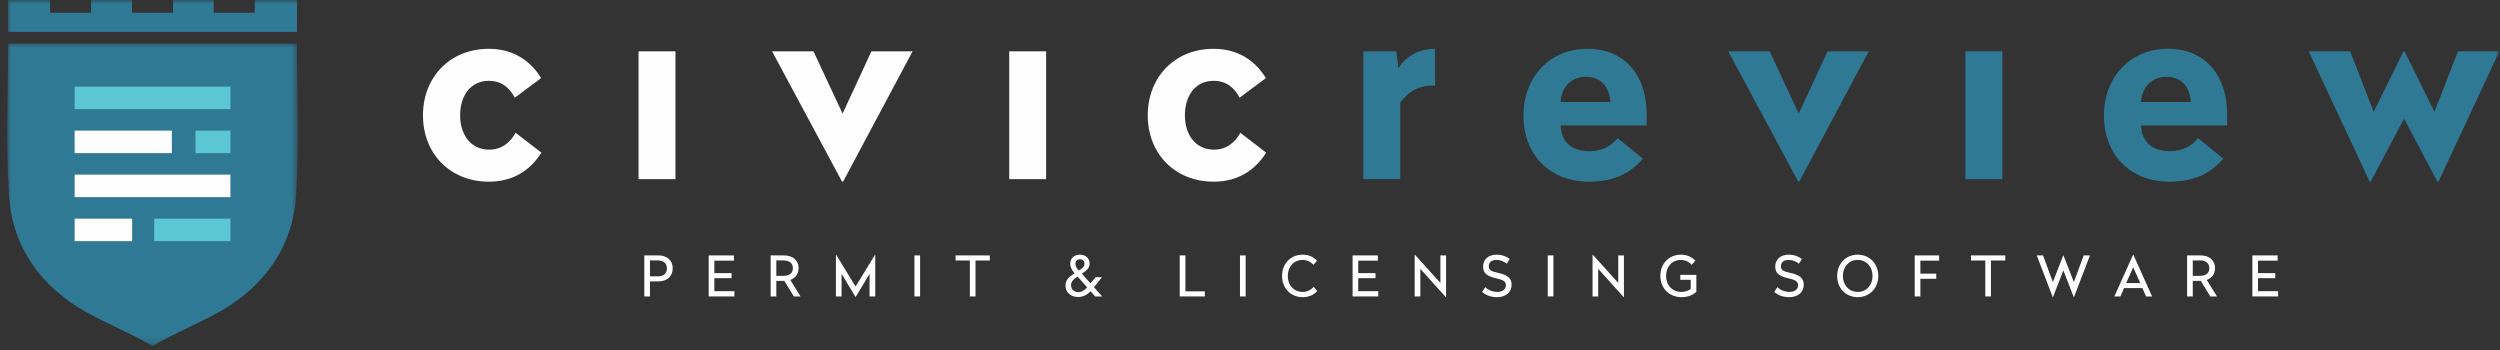 <?xml version="1.0" encoding="UTF-8"?>
<svg width="321px" height="45px" viewBox="0 0 321 45" version="1.1" xmlns="http://www.w3.org/2000/svg" xmlns:xlink="http://www.w3.org/1999/xlink">
    <rect x="0" y="0" width="321" height="45" fill="#333333" stroke="none"/>
    <title>logo / horizontal-subtext / on-black</title>
    <defs>
        <polygon id="path-1" points="0 0 37.322 0 37.322 38.849 0 38.849"></polygon>
        <polygon id="path-3" points="0 44.422 320 44.422 320 -1.42108547e-14 0 -1.42108547e-14"></polygon>
    </defs>
    <g id="brand" stroke="none" stroke-width="1" fill="none" fill-rule="evenodd">
        <g id="Civic-Review-Logos-Copy" transform="translate(-31, -107)">
            <g id="logo-/-horizontal-subtext-/-on-black" transform="translate(31.925, 107)">
                <g id="Group-3" transform="translate(0, 5.573)">
                    <mask id="mask-2" fill="white">
                        <use xlink:href="#path-1"></use>
                    </mask>
                    <g id="Clip-2"></g>
                    <path d="M37.208,0 L18.661,0 L0.114,0 C0.114,7.848 -0.199,11.678 0.212,19.323 C0.543,25.489 3.699,30.434 8.961,33.8 C11.721,35.566 15.795,37.129 18.661,38.849 C21.527,37.129 25.6,35.566 28.361,33.8 C33.622,30.434 36.779,25.489 37.11,19.323 C37.521,11.678 37.208,7.848 37.208,0" id="Fill-1" fill="#2F7995" mask="url(#mask-2)"></path>
                </g>
                <mask id="mask-4" fill="white">
                    <use xlink:href="#path-3"></use>
                </mask>
                <g id="Clip-5"></g>
                <polygon id="Fill-4" fill="#5BC6D4" mask="url(#mask-4)" points="8.659 14.011 28.662 14.011 28.662 11.123 8.659 11.123"></polygon>
                <polygon id="Fill-6" fill="#FEFEFE" mask="url(#mask-4)" points="8.659 25.313 28.662 25.313 28.662 22.425 8.659 22.425"></polygon>
                <polygon id="Fill-7" fill="#FEFEFE" mask="url(#mask-4)" points="8.659 30.964 16.043 30.964 16.043 28.076 8.659 28.076"></polygon>
                <polygon id="Fill-8" fill="#5BC6D4" mask="url(#mask-4)" points="24.175 19.662 28.662 19.662 28.662 16.774 24.175 16.774"></polygon>
                <polygon id="Fill-9" fill="#FEFEFE" mask="url(#mask-4)" points="8.659 19.661 21.139 19.661 21.139 16.773 8.659 16.773"></polygon>
                <polygon id="Fill-10" fill="#5BC6D4" mask="url(#mask-4)" points="18.876 30.964 28.662 30.964 28.662 28.076 18.876 28.076"></polygon>
                <polygon id="Fill-11" fill="#2F7995" mask="url(#mask-4)" points="31.781 -0 31.781 1.64 26.518 1.64 26.518 -0 21.292 -0 21.292 1.64 16.029 1.64 16.029 -0 10.766 -0 10.766 1.64 5.503 1.64 5.503 -0 0.114 -0 0.114 4.096 37.208 4.096 37.208 -0"></polygon>
                <path d="M68.56,10.021 L65.176,12.547 C64.533,11.284 63.469,10.377 61.859,10.377 C59.442,10.377 58.154,12.352 58.154,14.812 C58.154,17.24 59.474,19.215 61.89,19.215 C63.469,19.215 64.596,18.309 65.274,17.046 L68.592,19.603 C67.111,21.934 64.887,23.327 61.859,23.327 C56.865,23.327 53.384,19.733 53.384,14.812 C53.384,9.892 56.865,6.267 61.827,6.267 C64.855,6.267 67.078,7.657 68.56,10.021" id="Fill-12" fill="#FEFEFE" mask="url(#mask-4)"></path>
                <polygon id="Fill-13" fill="#FEFEFE" mask="url(#mask-4)" points="81.064 23.003 85.802 23.003 85.802 6.59 81.064 6.59"></polygon>
                <polygon id="Fill-14" fill="#FEFEFE" mask="url(#mask-4)" points="107.325 23.327 107.198 23.327 98.207 6.59 103.525 6.59 107.262 14.586 110.967 6.59 116.25 6.59"></polygon>
                <polygon id="Fill-15" fill="#FEFEFE" mask="url(#mask-4)" points="128.659 23.003 133.397 23.003 133.397 6.59 128.659 6.59"></polygon>
                <path d="M161.622,10.021 L158.238,12.547 C157.595,11.284 156.531,10.377 154.92,10.377 C152.504,10.377 151.215,12.352 151.215,14.812 C151.215,17.24 152.536,19.215 154.952,19.215 C156.531,19.215 157.658,18.309 158.336,17.046 L161.653,19.603 C160.172,21.934 157.949,23.327 154.92,23.327 C149.927,23.327 146.446,19.733 146.446,14.812 C146.446,9.892 149.927,6.267 154.888,6.267 C157.916,6.267 160.14,7.657 161.622,10.021" id="Fill-16" fill="#FEFEFE" mask="url(#mask-4)"></path>
                <path d="M183.34,10.993 L182.955,10.993 C181.021,10.993 179.796,11.963 178.863,13.161 L178.863,23.003 L174.125,23.003 L174.125,6.59 L178.347,6.59 L178.636,8.759 C179.443,7.432 181.053,6.266 183.34,6.266 L183.34,10.993 Z" id="Fill-17" fill="#2F7995" mask="url(#mask-4)"></path>
                <path d="M199.454,13.096 L205.833,13.096 C205.768,11.252 204.673,9.86 202.739,9.86 C200.805,9.86 199.551,11.219 199.454,13.096 M210.506,14.586 L210.506,16.107 L199.454,16.107 C199.551,18.212 200.84,19.41 203.19,19.41 C204.803,19.41 206.057,18.698 206.766,17.726 L210.021,20.38 C208.313,22.356 206.155,23.327 203.092,23.327 C197.97,23.327 194.685,19.766 194.685,14.846 C194.685,9.924 198.036,6.266 202.9,6.266 C208.024,6.266 210.506,10.086 210.506,14.586" id="Fill-18" fill="#2F7995" mask="url(#mask-4)"></path>
                <polygon id="Fill-19" fill="#2F7995" mask="url(#mask-4)" points="230.098 23.327 229.971 23.327 220.98 6.59 226.298 6.59 230.034 14.586 233.739 6.59 239.022 6.59"></polygon>
                <polygon id="Fill-20" fill="#2F7995" mask="url(#mask-4)" points="251.432 23.003 256.167 23.003 256.167 6.59 251.432 6.59"></polygon>
                <path d="M273.988,13.096 L280.367,13.096 C280.302,11.252 279.208,9.86 277.274,9.86 C275.34,9.86 274.085,11.219 273.988,13.096 M285.04,14.586 L285.04,16.107 L273.988,16.107 C274.085,18.212 275.374,19.41 277.724,19.41 C279.337,19.41 280.591,18.698 281.3,17.726 L284.555,20.38 C282.847,22.356 280.689,23.327 277.628,23.327 C272.504,23.327 269.219,19.766 269.219,14.846 C269.219,9.924 272.57,6.266 277.434,6.266 C282.558,6.266 285.04,10.086 285.04,14.586" id="Fill-21" fill="#2F7995" mask="url(#mask-4)"></path>
                <polygon id="Fill-22" fill="#2F7995" mask="url(#mask-4)" points="312.171 23.327 312.042 23.327 307.757 15.233 303.472 23.327 303.344 23.327 295.514 6.59 300.829 6.59 303.86 14.36 307.691 6.59 307.82 6.59 311.654 14.36 314.685 6.59 319.999 6.59"></polygon>
                <path d="M82.532,33.439 L82.532,35.482 L83.559,35.482 C84.258,35.482 84.707,35.131 84.707,34.464 C84.707,33.798 84.25,33.439 83.559,33.439 L82.532,33.439 Z M85.449,34.464 C85.449,35.532 84.664,36.128 83.624,36.128 L82.532,36.128 L82.532,38.063 L81.804,38.063 L81.804,32.795 L83.624,32.795 C84.658,32.795 85.449,33.383 85.449,34.464 L85.449,34.464 Z" id="Fill-23" fill="#FEFEFE" mask="url(#mask-4)"></path>
                <polygon id="Fill-24" fill="#FEFEFE" mask="url(#mask-4)" points="93.314 33.468 90.797 33.468 90.797 35.067 93.008 35.067 93.008 35.718 90.797 35.718 90.797 37.389 93.371 37.389 93.371 38.063 90.069 38.063 90.069 32.795 93.314 32.795"></polygon>
                <path d="M98.755,33.439 L98.755,35.418 L99.703,35.418 C100.416,35.418 100.88,35.082 100.88,34.429 C100.88,33.784 100.409,33.439 99.703,33.439 L98.755,33.439 Z M101.615,34.429 C101.615,35.196 101.186,35.712 100.551,35.941 L101.864,38.063 L101.007,38.063 L99.781,36.063 L98.755,36.063 L98.755,38.063 L98.026,38.063 L98.026,32.795 L99.766,32.795 C100.808,32.795 101.615,33.375 101.615,34.429 L101.615,34.429 Z" id="Fill-25" fill="#FEFEFE" mask="url(#mask-4)"></path>
                <polygon id="Fill-26" fill="#FEFEFE" mask="url(#mask-4)" points="111.455 38.063 110.727 38.063 110.727 35.16 108.959 38.105 108.909 38.105 107.133 35.16 107.133 38.063 106.406 38.063 106.406 32.702 106.434 32.702 108.93 36.794 111.427 32.702 111.455 32.702"></polygon>
                <polygon id="Fill-27" fill="#FEFEFE" mask="url(#mask-4)" points="116.488 38.062 117.216 38.062 117.216 32.794 116.488 32.794"></polygon>
                <polygon id="Fill-28" fill="#FEFEFE" mask="url(#mask-4)" points="126.172 33.447 124.331 33.447 124.331 38.062 123.604 38.062 123.604 33.447 121.771 33.447 121.771 32.794 126.172 32.794"></polygon>
                <path d="M137.592,34.737 C138.084,34.429 138.319,34.236 138.319,33.87 C138.319,33.504 138.091,33.29 137.741,33.29 C137.392,33.29 137.157,33.504 137.157,33.884 C137.157,34.199 137.342,34.464 137.592,34.737 M137.435,35.504 C136.907,35.863 136.601,36.12 136.601,36.637 C136.601,37.181 137.014,37.511 137.542,37.511 C138.013,37.511 138.369,37.232 138.668,36.901 L137.62,35.712 C137.556,35.647 137.499,35.576 137.435,35.504 M138.982,33.841 C138.982,34.472 138.52,34.787 137.985,35.138 L138.098,35.267 L139.097,36.386 L139.747,35.59 L140.573,35.59 L139.539,36.88 L140.601,38.063 L139.696,38.063 L139.105,37.396 C138.691,37.819 138.198,38.134 137.506,38.134 C136.629,38.134 135.888,37.604 135.888,36.679 C135.888,35.941 136.294,35.576 137.05,35.088 C136.736,34.716 136.493,34.329 136.493,33.856 C136.493,33.166 136.979,32.702 137.734,32.702 C138.49,32.702 138.982,33.166 138.982,33.841" id="Fill-29" fill="#FEFEFE" mask="url(#mask-4)"></path>
                <polygon id="Fill-30" fill="#FEFEFE" mask="url(#mask-4)" points="151.28 37.41 153.776 37.41 153.776 38.063 150.552 38.063 150.552 32.795 151.28 32.795"></polygon>
                <polygon id="Fill-31" fill="#FEFEFE" mask="url(#mask-4)" points="158.289 38.062 159.017 38.062 159.017 32.794 158.289 32.794"></polygon>
                <path d="M168.186,33.468 L167.721,33.999 C167.386,33.634 166.915,33.375 166.33,33.375 C165.195,33.375 164.425,34.243 164.425,35.431 C164.425,36.616 165.195,37.483 166.33,37.483 C166.936,37.483 167.422,37.21 167.757,36.822 L168.214,37.368 C167.721,37.905 167.086,38.156 166.33,38.156 C164.789,38.156 163.691,36.995 163.691,35.431 C163.691,33.863 164.789,32.702 166.33,32.702 C167.115,32.702 167.7,32.974 168.186,33.468" id="Fill-32" fill="#FEFEFE" mask="url(#mask-4)"></path>
                <polygon id="Fill-33" fill="#FEFEFE" mask="url(#mask-4)" points="175.993 33.468 173.475 33.468 173.475 35.067 175.686 35.067 175.686 35.718 173.475 35.718 173.475 37.389 176.049 37.389 176.049 38.063 172.748 38.063 172.748 32.795 175.993 32.795"></polygon>
                <polygon id="Fill-34" fill="#FEFEFE" mask="url(#mask-4)" points="184.75 38.156 184.722 38.156 181.447 34.522 181.447 38.063 180.72 38.063 180.72 32.702 180.748 32.702 184.022 36.329 184.022 32.795 184.75 32.795"></polygon>
                <path d="M192.929,33.261 L192.544,33.863 C192.208,33.582 191.765,33.375 191.216,33.375 C190.646,33.375 190.233,33.633 190.233,34.199 C190.233,34.666 190.532,34.844 191.416,35.031 C192.694,35.31 193.164,35.747 193.164,36.557 C193.164,37.511 192.443,38.156 191.295,38.156 C190.518,38.156 189.869,37.913 189.376,37.482 L189.782,36.873 C190.154,37.246 190.746,37.482 191.317,37.482 C191.973,37.482 192.436,37.182 192.436,36.615 C192.436,36.156 192.094,35.927 191.209,35.741 C189.933,35.46 189.504,35.017 189.504,34.228 C189.504,33.303 190.19,32.701 191.224,32.701 C191.93,32.701 192.515,32.931 192.929,33.261" id="Fill-35" fill="#FEFEFE" mask="url(#mask-4)"></path>
                <polygon id="Fill-36" fill="#FEFEFE" mask="url(#mask-4)" points="197.804 38.062 198.532 38.062 198.532 32.794 197.804 32.794"></polygon>
                <polygon id="Fill-37" fill="#FEFEFE" mask="url(#mask-4)" points="207.588 38.156 207.56 38.156 204.285 34.522 204.285 38.063 203.558 38.063 203.558 32.702 203.586 32.702 206.86 36.329 206.86 32.795 207.588 32.795"></polygon>
                <path d="M216.758,33.468 L216.295,33.999 C215.959,33.634 215.488,33.375 214.903,33.375 C213.768,33.375 212.998,34.243 212.998,35.431 C212.998,36.616 213.799,37.483 214.975,37.483 C215.446,37.483 215.845,37.339 216.159,37.109 L216.159,35.927 L214.824,35.927 L214.824,35.289 L216.886,35.289 L216.886,37.468 C216.401,37.919 215.746,38.156 214.975,38.156 C213.39,38.156 212.264,36.995 212.264,35.431 C212.264,33.863 213.362,32.702 214.903,32.702 C215.688,32.702 216.273,32.974 216.758,33.468" id="Fill-38" fill="#FEFEFE" mask="url(#mask-4)"></path>
                <path d="M230.44,33.261 L230.055,33.863 C229.719,33.582 229.276,33.375 228.727,33.375 C228.157,33.375 227.743,33.633 227.743,34.199 C227.743,34.666 228.043,34.844 228.927,35.031 C230.204,35.31 230.675,35.747 230.675,36.557 C230.675,37.511 229.954,38.156 228.805,38.156 C228.029,38.156 227.379,37.913 226.887,37.482 L227.293,36.873 C227.665,37.246 228.256,37.482 228.828,37.482 C229.483,37.482 229.947,37.182 229.947,36.615 C229.947,36.156 229.605,35.927 228.721,35.741 C227.444,35.46 227.015,35.017 227.015,34.228 C227.015,33.303 227.701,32.701 228.735,32.701 C229.441,32.701 230.025,32.931 230.44,33.261" id="Fill-39" fill="#FEFEFE" mask="url(#mask-4)"></path>
                <path d="M235.7,35.432 C235.7,36.622 236.493,37.482 237.605,37.482 C238.718,37.482 239.509,36.622 239.509,35.432 C239.509,34.244 238.718,33.374 237.605,33.374 C236.493,33.374 235.7,34.244 235.7,35.432 M240.251,35.432 C240.251,37.009 239.125,38.155 237.605,38.155 C236.078,38.155 234.966,37.009 234.966,35.432 C234.966,33.864 236.078,32.701 237.605,32.701 C239.125,32.701 240.251,33.864 240.251,35.432" id="Fill-40" fill="#FEFEFE" mask="url(#mask-4)"></path>
                <polygon id="Fill-41" fill="#FEFEFE" mask="url(#mask-4)" points="248.06 33.468 245.65 33.468 245.65 35.138 247.69 35.138 247.69 35.797 245.65 35.797 245.65 38.063 244.922 38.063 244.922 32.795 248.06 32.795"></polygon>
                <polygon id="Fill-42" fill="#FEFEFE" mask="url(#mask-4)" points="256.552 33.447 254.711 33.447 254.711 38.062 253.984 38.062 253.984 33.447 252.151 33.447 252.151 32.794 256.552 32.794"></polygon>
                <polygon id="Fill-43" fill="#FEFEFE" mask="url(#mask-4)" points="265.373 38.149 265.344 38.149 264.01 34.716 262.676 38.149 262.648 38.149 260.592 32.794 261.399 32.794 262.662 36.22 263.996 32.794 264.025 32.794 265.358 36.22 266.622 32.794 267.426 32.794"></polygon>
                <path d="M272.075,36.349 L273.888,36.349 L272.982,34.314 L272.075,36.349 Z M275.407,38.062 L274.629,38.062 L274.158,36.988 L271.805,36.988 L271.334,38.062 L270.557,38.062 L272.968,32.701 L272.996,32.701 L275.407,38.062 Z" id="Fill-44" fill="#FEFEFE" mask="url(#mask-4)"></path>
                <path d="M280.626,33.439 L280.626,35.418 L281.575,35.418 C282.288,35.418 282.752,35.082 282.752,34.429 C282.752,33.784 282.281,33.439 281.575,33.439 L280.626,33.439 Z M283.487,34.429 C283.487,35.196 283.058,35.712 282.422,35.941 L283.736,38.063 L282.879,38.063 L281.653,36.063 L280.626,36.063 L280.626,38.063 L279.898,38.063 L279.898,32.795 L281.638,32.795 C282.68,32.795 283.487,33.375 283.487,34.429 L283.487,34.429 Z" id="Fill-45" fill="#FEFEFE" mask="url(#mask-4)"></path>
                <polygon id="Fill-46" fill="#FEFEFE" mask="url(#mask-4)" points="291.523 33.468 289.004 33.468 289.004 35.067 291.215 35.067 291.215 35.718 289.004 35.718 289.004 37.389 291.579 37.389 291.579 38.063 288.277 38.063 288.277 32.795 291.523 32.795"></polygon>
            </g>
        </g>
    </g>
</svg>
